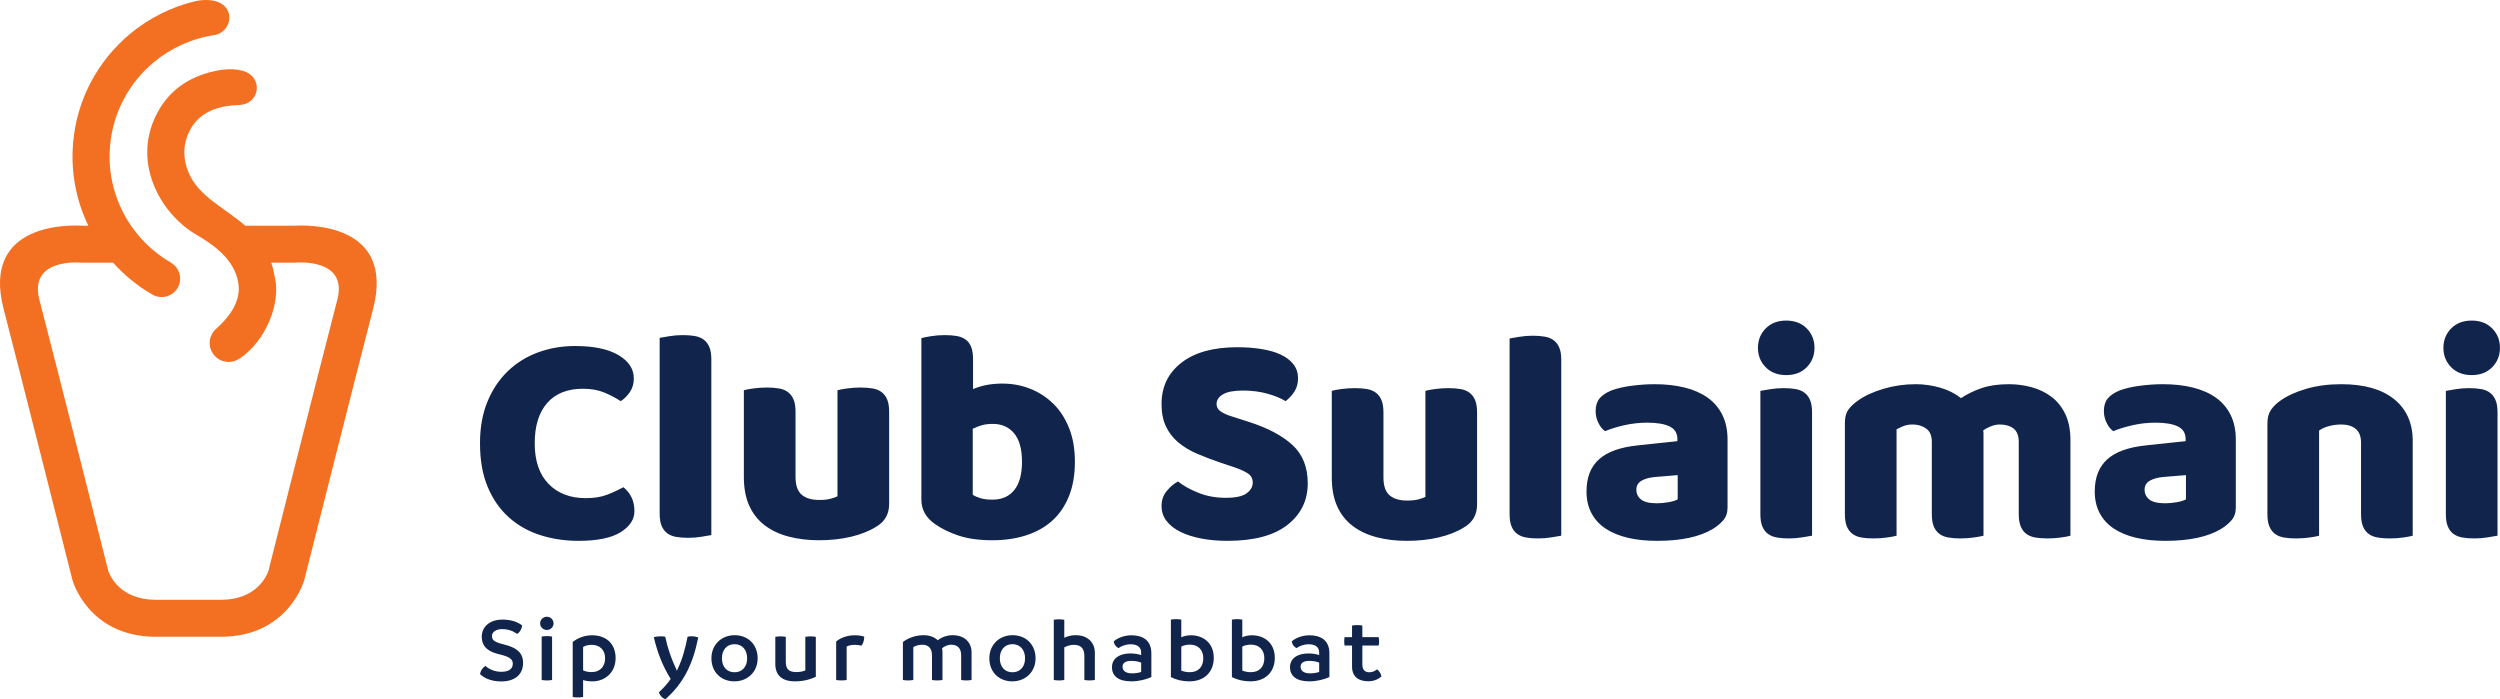 <svg width="118" height="33" viewBox="0 0 118 33" fill="none" xmlns="http://www.w3.org/2000/svg">
<path d="M11.301 4.959C10.562 4.967 9.542 5.156 9.022 6.043C8.992 6.095 8.962 6.15 8.935 6.206C8.598 6.885 8.655 7.574 8.906 8.158C9.395 9.296 10.613 9.808 11.601 10.675L11.597 10.654H13.903C14.4 10.622 18.677 10.465 17.61 14.578C16.835 17.567 14.368 27.349 14.361 27.378L14.351 27.408C14.349 27.416 13.606 30.055 10.422 30.055C9.401 30.055 8.38 30.055 7.359 30.055C4.175 30.055 3.432 27.416 3.43 27.408L3.42 27.378C3.412 27.349 0.946 17.567 0.17 14.578C-0.897 10.465 3.381 10.622 3.878 10.654H4.17C3.6 9.476 3.33 8.135 3.451 6.737C3.63 4.665 4.635 2.861 6.115 1.619C7.02 0.86 8.103 0.312 9.283 0.041C11.186 -0.285 11.151 1.452 10.131 1.655V1.655C9.047 1.814 8.052 2.274 7.241 2.953C6.104 3.907 5.331 5.294 5.194 6.887C5.056 8.48 5.579 9.978 6.536 11.112C6.971 11.627 7.495 12.067 8.088 12.407L8.087 12.41C8.359 12.577 8.529 12.887 8.499 13.226C8.458 13.705 8.035 14.059 7.555 14.018C7.392 14.004 7.243 13.946 7.119 13.857L7.116 13.861C6.449 13.464 5.85 12.97 5.339 12.398H3.857L3.789 12.394C3.782 12.394 1.349 12.178 1.858 14.142C2.723 17.474 5.108 26.928 5.114 26.956C5.184 27.159 5.655 28.311 7.359 28.311C8.38 28.311 9.401 28.311 10.422 28.311C12.126 28.311 12.597 27.159 12.667 26.956C12.673 26.928 15.058 17.474 15.923 14.142C16.432 12.178 13.999 12.394 13.992 12.394L13.924 12.398H12.801C12.87 12.6 12.926 12.817 12.966 13.053C13.273 14.324 12.542 16.1 11.313 16.922L11.31 16.919C11.164 17.022 10.985 17.083 10.792 17.083C10.297 17.083 9.896 16.683 9.896 16.19C9.896 15.908 10.028 15.655 10.233 15.492C10.634 15.129 10.902 14.781 11.065 14.451C11.262 14.054 11.304 13.681 11.247 13.343C11.061 12.246 10.11 11.568 9.224 11.052C8.476 10.616 7.723 9.817 7.304 8.841C6.869 7.832 6.775 6.633 7.369 5.436C7.412 5.349 7.46 5.26 7.513 5.169C8.237 3.934 9.413 3.459 10.443 3.299L10.45 3.298C10.581 3.279 11.35 3.185 11.787 3.496C12.402 3.956 12.134 4.914 11.301 4.956L11.301 4.959Z" fill="#F36F21"/>
<path d="M57.652 21.853C57.231 21.71 56.848 21.564 56.504 21.416C56.159 21.269 55.863 21.09 55.614 20.88C55.365 20.67 55.172 20.42 55.033 20.129C54.894 19.838 54.825 19.483 54.825 19.064C54.825 18.253 55.138 17.605 55.765 17.119C56.391 16.632 57.269 16.389 58.398 16.389C58.809 16.389 59.191 16.418 59.545 16.475C59.899 16.532 60.203 16.62 60.456 16.739C60.71 16.859 60.908 17.011 61.052 17.197C61.196 17.383 61.267 17.6 61.267 17.848C61.267 18.096 61.21 18.308 61.095 18.485C60.98 18.661 60.842 18.811 60.679 18.935C60.468 18.802 60.186 18.685 59.832 18.584C59.478 18.485 59.091 18.434 58.67 18.434C58.24 18.434 57.924 18.494 57.723 18.613C57.523 18.732 57.422 18.883 57.422 19.064C57.422 19.207 57.484 19.324 57.608 19.414C57.733 19.505 57.919 19.588 58.168 19.664L58.928 19.907C59.828 20.194 60.519 20.558 61.002 21.002C61.485 21.445 61.726 22.048 61.726 22.811C61.726 23.621 61.406 24.277 60.765 24.777C60.124 25.278 59.182 25.528 57.938 25.528C57.498 25.528 57.09 25.493 56.712 25.421C56.334 25.35 56.004 25.244 55.722 25.107C55.44 24.968 55.22 24.796 55.062 24.591C54.904 24.386 54.825 24.151 54.825 23.884C54.825 23.607 54.906 23.371 55.069 23.176C55.232 22.98 55.408 22.83 55.6 22.725C55.868 22.935 56.195 23.116 56.583 23.268C56.97 23.421 57.393 23.497 57.852 23.497C58.321 23.497 58.651 23.426 58.842 23.283C59.034 23.14 59.129 22.973 59.129 22.782C59.129 22.592 59.053 22.446 58.9 22.346C58.747 22.246 58.532 22.148 58.254 22.053L57.652 21.853ZM27.52 18.349C26.784 18.349 26.219 18.573 25.827 19.021C25.435 19.469 25.239 20.103 25.239 20.923C25.239 21.753 25.456 22.391 25.892 22.839C26.327 23.288 26.913 23.512 27.649 23.512C28.041 23.512 28.374 23.459 28.646 23.354C28.919 23.25 29.18 23.13 29.428 22.997C29.591 23.13 29.718 23.29 29.809 23.476C29.899 23.662 29.945 23.879 29.945 24.127C29.945 24.518 29.727 24.849 29.292 25.121C28.857 25.392 28.194 25.528 27.305 25.528C26.664 25.528 26.061 25.438 25.497 25.256C24.933 25.075 24.44 24.796 24.019 24.42C23.598 24.043 23.266 23.567 23.022 22.99C22.778 22.413 22.656 21.724 22.656 20.923C22.656 20.179 22.773 19.524 23.008 18.956C23.242 18.389 23.563 17.91 23.969 17.519C24.376 17.128 24.852 16.833 25.397 16.632C25.942 16.432 26.525 16.332 27.147 16.332C28.027 16.332 28.709 16.475 29.192 16.761C29.675 17.047 29.916 17.414 29.916 17.862C29.916 18.11 29.854 18.325 29.73 18.506C29.605 18.687 29.462 18.83 29.299 18.935C29.051 18.773 28.785 18.634 28.503 18.52C28.221 18.406 27.893 18.349 27.52 18.349ZM33.575 25.256C33.47 25.276 33.314 25.302 33.109 25.335C32.903 25.369 32.695 25.385 32.484 25.385C32.274 25.385 32.085 25.371 31.918 25.342C31.75 25.314 31.609 25.256 31.494 25.171C31.38 25.085 31.291 24.968 31.229 24.82C31.167 24.673 31.136 24.48 31.136 24.241V15.946C31.241 15.927 31.396 15.9 31.602 15.867C31.808 15.834 32.016 15.817 32.226 15.817C32.437 15.817 32.626 15.831 32.793 15.86C32.96 15.889 33.101 15.946 33.216 16.032C33.331 16.117 33.419 16.234 33.482 16.382C33.544 16.53 33.575 16.723 33.575 16.961V25.256ZM35.11 18.42C35.206 18.391 35.356 18.363 35.562 18.334C35.768 18.306 35.98 18.291 36.2 18.291C36.411 18.291 36.6 18.306 36.767 18.334C36.935 18.363 37.076 18.42 37.191 18.506C37.305 18.592 37.394 18.709 37.456 18.856C37.518 19.004 37.549 19.197 37.549 19.436V22.511C37.549 22.901 37.645 23.18 37.836 23.347C38.028 23.514 38.305 23.598 38.668 23.598C38.888 23.598 39.068 23.578 39.206 23.54C39.345 23.502 39.453 23.464 39.529 23.426V18.42C39.625 18.391 39.776 18.363 39.981 18.334C40.187 18.306 40.4 18.291 40.62 18.291C40.83 18.291 41.019 18.306 41.186 18.334C41.354 18.363 41.495 18.42 41.61 18.506C41.724 18.592 41.813 18.709 41.875 18.856C41.937 19.004 41.968 19.197 41.968 19.436V23.783C41.968 24.26 41.767 24.618 41.366 24.856C41.031 25.066 40.632 25.226 40.168 25.335C39.704 25.445 39.199 25.5 38.654 25.5C38.137 25.5 37.662 25.442 37.226 25.328C36.791 25.214 36.416 25.037 36.1 24.799C35.784 24.56 35.541 24.253 35.368 23.876C35.196 23.5 35.11 23.044 35.11 22.511V18.42ZM43.489 15.96C43.585 15.932 43.738 15.9 43.948 15.867C44.159 15.834 44.374 15.817 44.594 15.817C44.804 15.817 44.993 15.831 45.161 15.86C45.328 15.889 45.469 15.946 45.584 16.032C45.699 16.117 45.785 16.234 45.842 16.382C45.9 16.53 45.928 16.723 45.928 16.961V18.363C46.167 18.267 46.394 18.201 46.61 18.163C46.825 18.125 47.062 18.105 47.32 18.105C47.779 18.105 48.214 18.186 48.626 18.349C49.037 18.511 49.4 18.747 49.716 19.056C50.032 19.366 50.28 19.75 50.462 20.208C50.644 20.666 50.735 21.195 50.735 21.795C50.735 22.415 50.641 22.956 50.455 23.419C50.269 23.881 50.008 24.265 49.673 24.57C49.338 24.875 48.929 25.107 48.446 25.264C47.963 25.421 47.43 25.5 46.846 25.5C46.215 25.5 45.68 25.426 45.239 25.278C44.8 25.13 44.426 24.947 44.12 24.727C43.7 24.432 43.489 24.05 43.489 23.583V15.96ZM46.846 23.583C47.287 23.583 47.628 23.433 47.872 23.133C48.116 22.832 48.238 22.387 48.238 21.795C48.238 21.195 48.114 20.747 47.865 20.451C47.616 20.155 47.282 20.008 46.861 20.008C46.669 20.008 46.505 20.027 46.366 20.065C46.227 20.103 46.077 20.16 45.914 20.237V23.354C46.019 23.421 46.146 23.476 46.294 23.519C46.442 23.562 46.627 23.583 46.846 23.583ZM62.86 18.449C62.955 18.42 63.106 18.391 63.312 18.363C63.517 18.334 63.73 18.32 63.95 18.32C64.16 18.32 64.35 18.334 64.517 18.363C64.684 18.391 64.825 18.449 64.94 18.535C65.055 18.62 65.143 18.737 65.206 18.885C65.268 19.033 65.299 19.226 65.299 19.464V22.539C65.299 22.93 65.394 23.209 65.586 23.376C65.777 23.543 66.054 23.626 66.418 23.626C66.638 23.626 66.817 23.607 66.956 23.569C67.095 23.531 67.202 23.493 67.279 23.454V18.449C67.374 18.42 67.525 18.391 67.731 18.363C67.936 18.334 68.149 18.32 68.369 18.32C68.58 18.32 68.769 18.334 68.936 18.363C69.103 18.391 69.245 18.449 69.359 18.535C69.474 18.62 69.562 18.737 69.625 18.885C69.687 19.033 69.718 19.226 69.718 19.464V23.812C69.718 24.289 69.517 24.646 69.115 24.885C68.781 25.095 68.381 25.254 67.917 25.364C67.453 25.474 66.949 25.528 66.404 25.528C65.887 25.528 65.411 25.471 64.976 25.357C64.541 25.242 64.165 25.066 63.85 24.827C63.534 24.589 63.29 24.282 63.118 23.905C62.946 23.528 62.86 23.073 62.86 22.539V18.449ZM73.692 25.285C73.587 25.304 73.431 25.331 73.226 25.364C73.02 25.397 72.812 25.414 72.602 25.414C72.391 25.414 72.202 25.4 72.035 25.371C71.868 25.342 71.727 25.285 71.612 25.199C71.497 25.114 71.408 24.997 71.346 24.849C71.284 24.701 71.253 24.508 71.253 24.27V15.975C71.358 15.955 71.514 15.929 71.719 15.896C71.925 15.862 72.133 15.846 72.344 15.846C72.554 15.846 72.743 15.86 72.91 15.889C73.078 15.917 73.219 15.975 73.333 16.06C73.448 16.146 73.537 16.263 73.599 16.411C73.661 16.558 73.692 16.751 73.692 16.99V25.285ZM78.212 23.755C78.374 23.755 78.554 23.738 78.75 23.705C78.946 23.671 79.092 23.626 79.187 23.569V22.425L78.154 22.511C77.886 22.53 77.666 22.587 77.494 22.682C77.322 22.778 77.236 22.921 77.236 23.111C77.236 23.302 77.31 23.457 77.458 23.576C77.607 23.695 77.858 23.755 78.212 23.755ZM78.097 18.134C78.613 18.134 79.085 18.186 79.51 18.291C79.936 18.396 80.299 18.556 80.601 18.77C80.902 18.985 81.134 19.257 81.296 19.586C81.459 19.915 81.54 20.303 81.54 20.751V23.955C81.54 24.203 81.471 24.405 81.332 24.563C81.194 24.72 81.029 24.856 80.837 24.971C80.216 25.342 79.34 25.528 78.212 25.528C77.705 25.528 77.248 25.481 76.842 25.385C76.435 25.29 76.086 25.147 75.794 24.956C75.502 24.765 75.278 24.522 75.12 24.227C74.962 23.931 74.883 23.588 74.883 23.197C74.883 22.539 75.079 22.034 75.471 21.681C75.863 21.328 76.471 21.109 77.293 21.023L79.173 20.823V20.723C79.173 20.446 79.051 20.248 78.807 20.129C78.563 20.01 78.212 19.95 77.753 19.95C77.389 19.95 77.035 19.989 76.691 20.065C76.347 20.141 76.035 20.236 75.758 20.351C75.634 20.265 75.529 20.134 75.443 19.958C75.356 19.781 75.314 19.598 75.314 19.407C75.314 19.159 75.373 18.961 75.493 18.813C75.612 18.666 75.796 18.539 76.045 18.434C76.323 18.33 76.65 18.253 77.028 18.206C77.406 18.158 77.762 18.134 78.097 18.134ZM82.975 16.418C82.975 16.055 83.097 15.75 83.341 15.502C83.585 15.255 83.908 15.131 84.309 15.131C84.711 15.131 85.034 15.255 85.278 15.502C85.522 15.75 85.644 16.055 85.644 16.418C85.644 16.78 85.522 17.085 85.278 17.333C85.034 17.581 84.711 17.705 84.309 17.705C83.908 17.705 83.585 17.581 83.341 17.333C83.097 17.085 82.975 16.78 82.975 16.418ZM85.529 25.285C85.424 25.304 85.269 25.331 85.063 25.364C84.857 25.397 84.649 25.414 84.439 25.414C84.228 25.414 84.039 25.4 83.872 25.371C83.704 25.342 83.564 25.285 83.449 25.199C83.334 25.114 83.245 24.997 83.183 24.849C83.121 24.701 83.09 24.508 83.09 24.27V18.449C83.195 18.43 83.351 18.403 83.556 18.37C83.762 18.337 83.97 18.32 84.18 18.32C84.391 18.32 84.58 18.334 84.747 18.363C84.915 18.391 85.055 18.449 85.17 18.535C85.285 18.62 85.374 18.737 85.436 18.885C85.498 19.033 85.529 19.226 85.529 19.464V25.285ZM90.422 18.134C90.814 18.134 91.199 18.189 91.577 18.299C91.954 18.408 92.282 18.573 92.559 18.792C92.846 18.601 93.169 18.444 93.528 18.32C93.887 18.196 94.319 18.134 94.826 18.134C95.19 18.134 95.546 18.182 95.895 18.277C96.244 18.372 96.555 18.523 96.828 18.728C97.1 18.933 97.318 19.204 97.481 19.543C97.643 19.881 97.725 20.294 97.725 20.78V25.285C97.629 25.314 97.478 25.342 97.273 25.371C97.067 25.4 96.854 25.414 96.634 25.414C96.424 25.414 96.235 25.4 96.067 25.371C95.9 25.342 95.759 25.285 95.644 25.199C95.529 25.114 95.441 24.997 95.379 24.849C95.317 24.701 95.285 24.508 95.285 24.27V20.852C95.285 20.565 95.204 20.358 95.042 20.229C94.879 20.101 94.659 20.036 94.382 20.036C94.248 20.036 94.104 20.067 93.951 20.129C93.798 20.191 93.683 20.256 93.607 20.322C93.616 20.36 93.621 20.396 93.621 20.43C93.621 20.463 93.621 20.494 93.621 20.523V25.285C93.516 25.314 93.361 25.342 93.155 25.371C92.949 25.4 92.741 25.414 92.531 25.414C92.32 25.414 92.131 25.4 91.964 25.371C91.796 25.342 91.656 25.285 91.541 25.199C91.426 25.114 91.338 24.997 91.275 24.849C91.213 24.701 91.182 24.508 91.182 24.27V20.852C91.182 20.565 91.094 20.358 90.917 20.229C90.74 20.101 90.527 20.036 90.278 20.036C90.106 20.036 89.958 20.062 89.833 20.115C89.709 20.167 89.604 20.217 89.518 20.265V25.285C89.422 25.314 89.271 25.342 89.066 25.371C88.86 25.4 88.647 25.414 88.427 25.414C88.217 25.414 88.028 25.4 87.861 25.371C87.693 25.342 87.552 25.285 87.437 25.199C87.323 25.114 87.234 24.997 87.172 24.849C87.11 24.701 87.079 24.508 87.079 24.27V19.95C87.079 19.693 87.134 19.488 87.244 19.335C87.354 19.183 87.504 19.04 87.696 18.907C88.021 18.677 88.425 18.492 88.908 18.349C89.391 18.206 89.895 18.134 90.422 18.134ZM102.201 23.755C102.364 23.755 102.543 23.738 102.739 23.705C102.935 23.671 103.081 23.626 103.177 23.569V22.425L102.144 22.511C101.876 22.53 101.656 22.587 101.484 22.682C101.312 22.778 101.225 22.921 101.225 23.111C101.225 23.302 101.3 23.457 101.448 23.576C101.596 23.695 101.847 23.755 102.201 23.755ZM102.086 18.134C102.603 18.134 103.074 18.186 103.5 18.291C103.925 18.396 104.289 18.556 104.59 18.77C104.891 18.985 105.123 19.257 105.286 19.586C105.448 19.915 105.53 20.303 105.53 20.751V23.955C105.53 24.203 105.46 24.405 105.322 24.563C105.183 24.72 105.018 24.856 104.827 24.971C104.205 25.342 103.33 25.528 102.201 25.528C101.694 25.528 101.237 25.481 100.831 25.385C100.424 25.29 100.075 25.147 99.784 24.956C99.492 24.765 99.267 24.522 99.109 24.227C98.951 23.931 98.872 23.588 98.872 23.197C98.872 22.539 99.069 22.034 99.461 21.681C99.853 21.328 100.46 21.109 101.283 21.023L103.162 20.823V20.723C103.162 20.446 103.04 20.248 102.797 20.129C102.553 20.01 102.201 19.95 101.742 19.95C101.378 19.95 101.025 19.989 100.68 20.065C100.336 20.141 100.025 20.236 99.748 20.351C99.623 20.265 99.518 20.134 99.432 19.958C99.346 19.781 99.303 19.598 99.303 19.407C99.303 19.159 99.363 18.961 99.482 18.813C99.602 18.666 99.786 18.539 100.035 18.434C100.312 18.33 100.64 18.253 101.017 18.206C101.395 18.158 101.752 18.134 102.086 18.134ZM111.441 20.894C111.441 20.599 111.357 20.382 111.19 20.244C111.022 20.105 110.795 20.036 110.508 20.036C110.317 20.036 110.128 20.06 109.942 20.108C109.755 20.155 109.595 20.227 109.461 20.322V25.285C109.365 25.314 109.215 25.342 109.009 25.371C108.803 25.4 108.591 25.414 108.371 25.414C108.16 25.414 107.971 25.4 107.804 25.371C107.636 25.342 107.495 25.285 107.381 25.199C107.266 25.114 107.177 24.997 107.115 24.849C107.053 24.701 107.022 24.508 107.022 24.27V19.979C107.022 19.721 107.077 19.512 107.187 19.35C107.297 19.188 107.448 19.04 107.639 18.907C107.964 18.677 108.373 18.492 108.866 18.349C109.358 18.206 109.906 18.134 110.508 18.134C111.589 18.134 112.421 18.37 113.005 18.842C113.588 19.314 113.88 19.97 113.88 20.809V25.285C113.784 25.314 113.634 25.342 113.428 25.371C113.223 25.4 113.01 25.414 112.79 25.414C112.579 25.414 112.39 25.4 112.223 25.371C112.056 25.342 111.915 25.285 111.8 25.199C111.685 25.114 111.596 24.997 111.534 24.849C111.472 24.701 111.441 24.508 111.441 24.27V20.894ZM115.329 16.418C115.329 16.055 115.451 15.75 115.695 15.502C115.939 15.255 116.262 15.131 116.664 15.131C117.065 15.131 117.388 15.255 117.632 15.502C117.876 15.75 117.998 16.055 117.998 16.418C117.998 16.78 117.876 17.085 117.632 17.333C117.388 17.581 117.065 17.705 116.664 17.705C116.262 17.705 115.939 17.581 115.695 17.333C115.451 17.085 115.329 16.78 115.329 16.418ZM117.883 25.285C117.778 25.304 117.622 25.331 117.417 25.364C117.211 25.397 117.003 25.414 116.793 25.414C116.582 25.414 116.393 25.4 116.226 25.371C116.059 25.342 115.918 25.285 115.803 25.199C115.688 25.114 115.599 24.997 115.537 24.849C115.475 24.701 115.444 24.508 115.444 24.27V18.449C115.549 18.43 115.705 18.403 115.91 18.37C116.116 18.337 116.324 18.32 116.535 18.32C116.745 18.32 116.934 18.334 117.101 18.363C117.269 18.391 117.41 18.449 117.524 18.535C117.639 18.62 117.728 18.737 117.79 18.885C117.852 19.033 117.883 19.226 117.883 19.464V25.285Z" fill="#11254C"/>
<path d="M23.66 32.164C24.294 32.164 24.694 31.844 24.69 31.28C24.685 30.769 24.329 30.553 23.786 30.419C23.308 30.302 23.221 30.202 23.221 30.02C23.221 29.838 23.399 29.695 23.699 29.695C24.012 29.695 24.234 29.795 24.407 29.92C24.538 29.847 24.633 29.673 24.646 29.522C24.468 29.383 24.177 29.245 23.716 29.245C23.125 29.245 22.739 29.574 22.739 30.055C22.743 30.605 23.152 30.787 23.599 30.89C24.116 31.016 24.203 31.151 24.203 31.332C24.203 31.553 24.038 31.709 23.664 31.709C23.347 31.709 23.086 31.588 22.913 31.432C22.787 31.506 22.687 31.64 22.656 31.817C22.821 31.974 23.134 32.164 23.66 32.164ZM25.815 29.734C25.985 29.734 26.128 29.596 26.128 29.422C26.128 29.249 25.985 29.11 25.815 29.11C25.637 29.11 25.494 29.249 25.494 29.422C25.494 29.596 25.637 29.734 25.815 29.734ZM25.815 32.116C25.898 32.116 25.98 32.112 26.058 32.095V30.046C25.98 30.029 25.893 30.024 25.815 30.024C25.733 30.024 25.65 30.029 25.567 30.046V32.095C25.65 32.112 25.737 32.116 25.815 32.116ZM27.948 29.985C27.557 29.985 27.232 30.137 27.032 30.302V32.896C27.119 32.913 27.197 32.918 27.279 32.918C27.362 32.918 27.445 32.913 27.523 32.896V32.099C27.653 32.142 27.792 32.16 27.966 32.16C28.539 32.16 29.057 31.757 29.057 31.064C29.057 30.353 28.579 29.985 27.948 29.985ZM27.931 31.722C27.77 31.722 27.64 31.696 27.523 31.64V30.535C27.649 30.466 27.783 30.436 27.927 30.436C28.305 30.436 28.561 30.674 28.561 31.068C28.561 31.475 28.305 31.722 27.931 31.722ZM32.65 30.033C32.589 30.033 32.515 30.042 32.454 30.05C32.35 30.574 32.22 31.094 31.985 31.575C31.972 31.601 31.963 31.631 31.95 31.662C31.942 31.636 31.93 31.605 31.915 31.575C31.673 31.068 31.511 30.579 31.398 30.05C31.333 30.042 31.259 30.033 31.198 30.033C31.072 30.033 30.938 30.05 30.859 30.076C31.029 30.778 31.25 31.393 31.655 32.043C31.52 32.255 31.32 32.467 31.098 32.68C31.146 32.818 31.251 32.957 31.411 33C32.254 32.251 32.697 31.384 32.958 30.085C32.871 30.055 32.758 30.033 32.65 30.033ZM34.661 32.16C35.296 32.16 35.761 31.705 35.761 31.073C35.761 30.431 35.313 29.981 34.679 29.981C34.044 29.981 33.579 30.436 33.579 31.073C33.579 31.714 34.027 32.16 34.661 32.16ZM34.67 31.731C34.301 31.731 34.075 31.462 34.075 31.073C34.075 30.678 34.301 30.405 34.67 30.405C35.039 30.405 35.265 30.678 35.265 31.073C35.265 31.462 35.039 31.731 34.67 31.731ZM38.259 30.037C38.181 30.037 38.094 30.042 38.011 30.059V31.644C37.886 31.696 37.751 31.722 37.59 31.722C37.177 31.722 37.09 31.536 37.09 31.202V30.059C37.012 30.042 36.925 30.037 36.847 30.037C36.764 30.037 36.682 30.042 36.595 30.059V31.346C36.595 31.843 36.882 32.16 37.525 32.16C37.981 32.16 38.298 32.043 38.507 31.943V30.059C38.424 30.042 38.342 30.037 38.259 30.037ZM40.336 29.985C39.941 29.985 39.623 30.141 39.467 30.28V32.095C39.55 32.112 39.632 32.116 39.715 32.116C39.797 32.116 39.884 32.112 39.962 32.095V30.518C40.054 30.466 40.188 30.436 40.349 30.436C40.458 30.436 40.562 30.449 40.662 30.475C40.749 30.362 40.792 30.206 40.792 30.05C40.662 30.003 40.514 29.985 40.336 29.985ZM44.959 29.981C44.681 29.981 44.429 30.089 44.26 30.219C44.107 30.072 43.882 29.981 43.586 29.981C43.156 29.981 42.782 30.163 42.617 30.306V32.095C42.7 32.112 42.782 32.116 42.86 32.116C42.943 32.116 43.03 32.112 43.108 32.095V30.544C43.217 30.479 43.369 30.431 43.529 30.431C43.864 30.431 43.99 30.644 43.99 30.938V32.095C44.073 32.112 44.155 32.116 44.242 32.116C44.32 32.116 44.407 32.112 44.485 32.095V30.791C44.485 30.726 44.477 30.661 44.464 30.6C44.564 30.518 44.703 30.431 44.903 30.431C45.237 30.431 45.367 30.644 45.367 30.938V32.095C45.446 32.112 45.528 32.116 45.615 32.116C45.693 32.116 45.78 32.112 45.858 32.095V30.791C45.858 30.345 45.554 29.981 44.959 29.981ZM47.779 32.16C48.413 32.16 48.879 31.705 48.879 31.073C48.879 30.431 48.431 29.981 47.796 29.981C47.162 29.981 46.697 30.436 46.697 31.073C46.697 31.714 47.145 32.16 47.779 32.16ZM47.788 31.731C47.418 31.731 47.192 31.462 47.192 31.073C47.192 30.678 47.418 30.405 47.788 30.405C48.157 30.405 48.383 30.678 48.383 31.073C48.383 31.462 48.157 31.731 47.788 31.731ZM50.764 29.981C50.551 29.981 50.382 30.033 50.234 30.102V29.253C50.151 29.236 50.064 29.232 49.986 29.232C49.904 29.232 49.821 29.236 49.739 29.253V32.095C49.826 32.112 49.908 32.116 49.991 32.116C50.073 32.116 50.156 32.112 50.234 32.095V30.557C50.36 30.488 50.525 30.436 50.686 30.436C51.064 30.436 51.181 30.657 51.181 30.956V32.095C51.264 32.112 51.346 32.116 51.425 32.116C51.507 32.116 51.594 32.112 51.677 32.095V30.808C51.677 30.366 51.381 29.981 50.764 29.981ZM53.402 29.985C53.002 29.985 52.689 30.159 52.567 30.276C52.589 30.419 52.672 30.531 52.793 30.592C52.91 30.505 53.119 30.41 53.367 30.41C53.697 30.41 53.862 30.557 53.862 30.804V30.921C53.719 30.869 53.549 30.844 53.354 30.843C52.854 30.84 52.485 31.068 52.485 31.493C52.485 31.904 52.785 32.16 53.393 32.16C53.74 32.16 54.101 32.073 54.344 31.956V30.834C54.344 30.228 53.945 29.985 53.402 29.985ZM52.984 31.471C52.984 31.276 53.15 31.194 53.393 31.194C53.567 31.194 53.727 31.22 53.862 31.276V31.718C53.736 31.757 53.593 31.783 53.436 31.783C53.132 31.783 52.984 31.657 52.984 31.471ZM56.204 29.985C56.03 29.985 55.883 30.02 55.757 30.081V29.245C55.678 29.232 55.596 29.223 55.513 29.223C55.431 29.223 55.352 29.232 55.266 29.245V31.96C55.522 32.09 55.813 32.16 56.139 32.16C56.83 32.16 57.29 31.735 57.29 31.047C57.29 30.375 56.825 29.985 56.204 29.985ZM56.161 31.727C56.022 31.727 55.891 31.705 55.757 31.653V30.518C55.874 30.457 56.013 30.427 56.169 30.427C56.569 30.427 56.795 30.696 56.795 31.068C56.795 31.471 56.565 31.727 56.161 31.727ZM59.085 29.985C58.911 29.985 58.763 30.02 58.637 30.081V29.245C58.559 29.232 58.477 29.223 58.394 29.223C58.311 29.223 58.233 29.232 58.146 29.245V31.96C58.403 32.09 58.694 32.16 59.02 32.16C59.711 32.16 60.171 31.735 60.171 31.047C60.171 30.375 59.706 29.985 59.085 29.985ZM59.041 31.727C58.902 31.727 58.772 31.705 58.637 31.653V30.518C58.755 30.457 58.894 30.427 59.05 30.427C59.45 30.427 59.676 30.696 59.676 31.068C59.676 31.471 59.446 31.727 59.041 31.727ZM61.805 29.985C61.405 29.985 61.092 30.159 60.971 30.276C60.992 30.419 61.075 30.531 61.197 30.592C61.314 30.505 61.522 30.41 61.77 30.41C62.1 30.41 62.265 30.557 62.265 30.804V30.921C62.122 30.869 61.952 30.844 61.757 30.843C61.257 30.84 60.888 31.068 60.888 31.493C60.888 31.904 61.188 32.16 61.796 32.16C62.144 32.16 62.505 32.073 62.748 31.956V30.834C62.748 30.228 62.348 29.985 61.805 29.985ZM61.388 31.471C61.388 31.276 61.553 31.194 61.796 31.194C61.97 31.194 62.131 31.22 62.265 31.276V31.718C62.139 31.757 61.996 31.783 61.84 31.783C61.535 31.783 61.388 31.657 61.388 31.471ZM64.994 31.592C64.929 31.653 64.799 31.731 64.651 31.731C64.447 31.731 64.303 31.653 64.303 31.35V30.47H65.072C65.09 30.401 65.094 30.336 65.094 30.267C65.094 30.202 65.09 30.137 65.072 30.072H64.303V29.526C64.225 29.509 64.147 29.505 64.064 29.505C63.982 29.505 63.899 29.509 63.816 29.526V30.072H63.465C63.452 30.137 63.447 30.202 63.447 30.267C63.447 30.34 63.452 30.405 63.465 30.47H63.816V31.462C63.816 31.956 64.142 32.156 64.586 32.156C64.868 32.156 65.077 32.043 65.203 31.934C65.185 31.8 65.098 31.662 64.994 31.592Z" fill="#11254C"/>
</svg>
